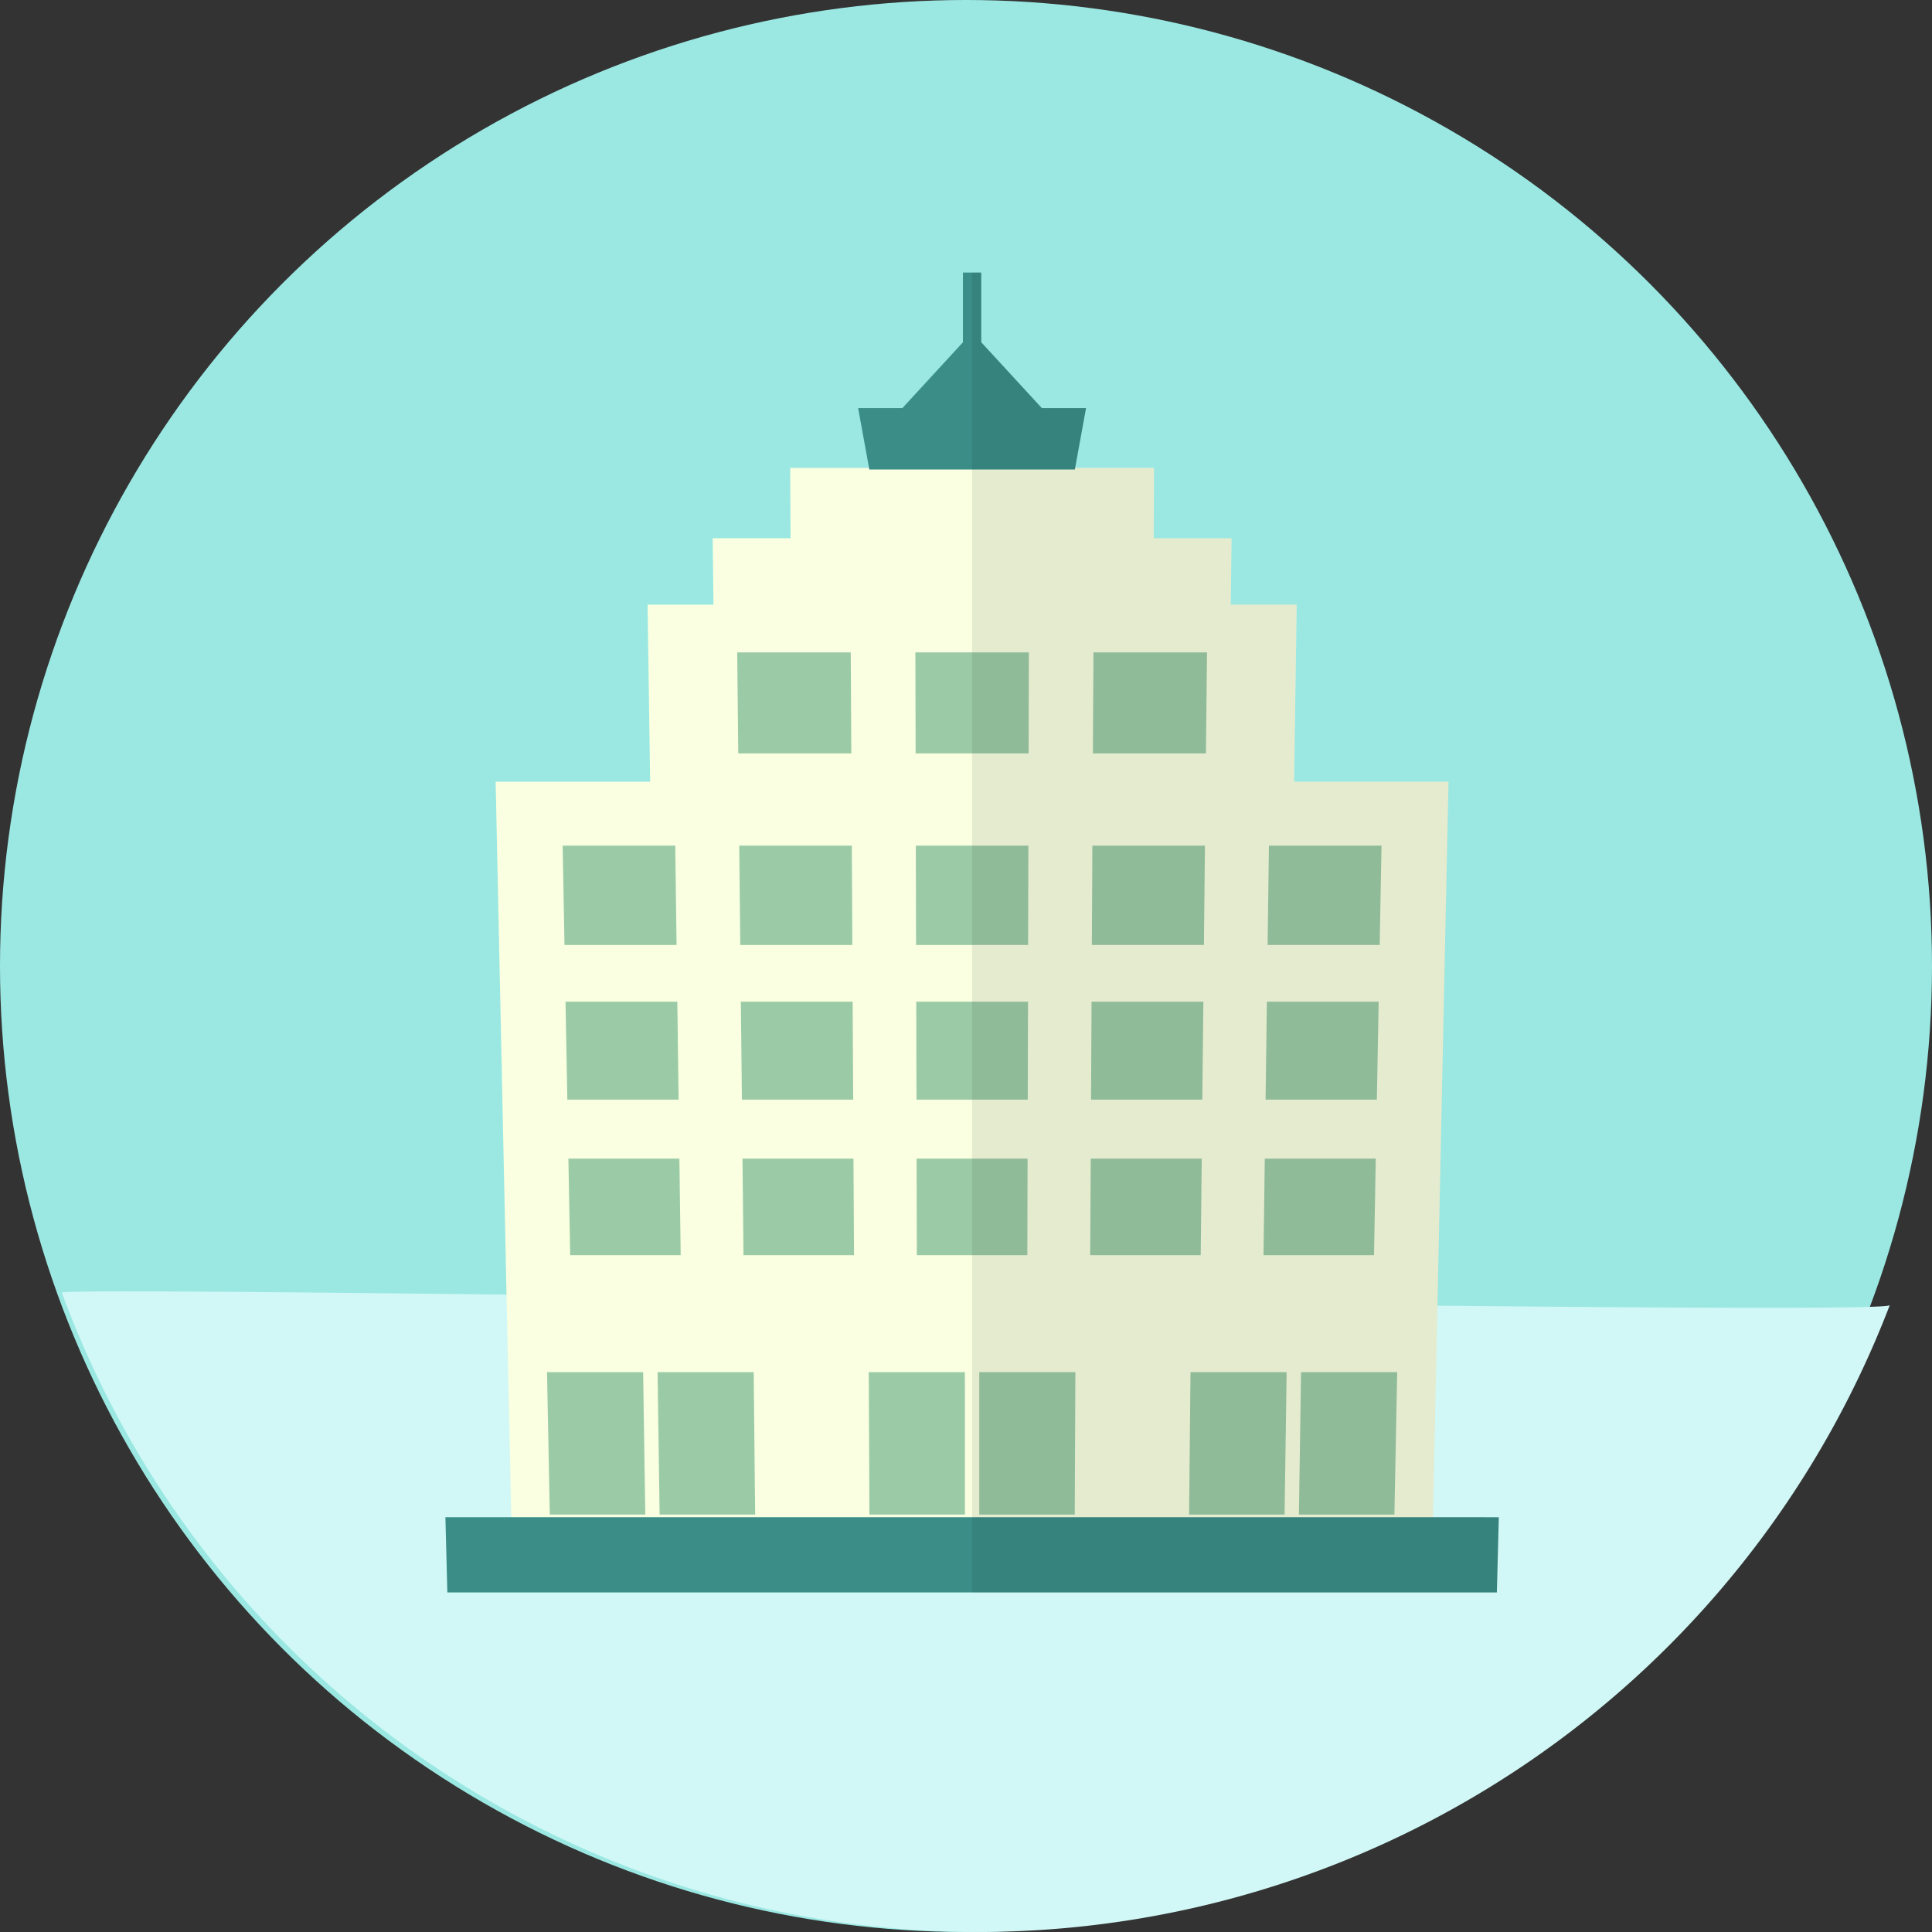 <svg xmlns="http://www.w3.org/2000/svg" width="80.18" height="80.18" viewBox="0 0 80.18 80.18">
  <rect x="0" y="0" width="80.18" height="80.18" fill="#333333" stroke="none"/>
  <g id="グループ_1214" data-name="グループ 1214" transform="translate(-360 -565)">
    <circle id="楕円形_33" data-name="楕円形 33" cx="40.09" cy="40.09" r="40.09" transform="translate(360 565)" fill="#9be8e3"/>
    <path id="パス_6392" data-name="パス 6392" d="M78.61,61.024a40.517,40.517,0,0,1-75.861-.509C2.6,60.174,79.037,61.539,78.61,61.024Z" transform="translate(359.82 558.134)" fill="#d1f8f6"/>
    <g id="施設" transform="translate(378.484 576.311)">
      <g id="グループ_1148" data-name="グループ 1148" transform="translate(0 0)">
        <path id="パス_6335" data-name="パス 6335" d="M105.365,128.829v.105l-.105,7.243-.04,2.652-.016.986H78.591l-.016-.986-.04-2.652-.105-7.348Z" transform="translate(-70.038 -115.046)" fill="#f9ffe0"/>
        <path id="パス_6336" data-name="パス 6336" d="M125.2,103.064v.162l-.032,2.595v.194H103.7v-.194l-.032-2.757Z" transform="translate(-92.575 -92.038)" fill="#f9ffe0"/>
        <path id="パス_6337" data-name="パス 6337" d="M148.839,75.787l-.016,2.918v.057H133.754v-.057l-.016-2.918Z" transform="translate(-119.429 -67.679)" fill="#f9ffe0"/>
        <path id="パス_6338" data-name="パス 6338" d="M59.04,197.512l-.647,30.525-.008.251H20.149l-.008-.251-.647-30.525Z" transform="translate(-17.408 -176.381)" fill="#f9ffe0"/>
        <path id="パス_6339" data-name="パス 6339" d="M43.718,482.818l-.081,3.12H.081l-.065-2.522-.016-.6Z" transform="translate(0 -431.162)" fill="#3b8e88"/>
        <g id="グループ_1139" data-name="グループ 1139" transform="translate(17.13)">
          <path id="パス_6340" data-name="パス 6340" d="M169.565,52.592l-.453,2.482-.008.065h-8.537l-.008-.065-.453-2.482Z" transform="translate(-160.107 -46.966)" fill="#3b8e88"/>
          <path id="パス_6341" data-name="パス 6341" d="M178.711,26.982h-6.968l.59-.639,2.514-2.732.38-.412.38.412,2.514,2.732h.008Z" transform="translate(-170.498 -20.717)" fill="#3b8e88"/>
          <rect id="長方形_693" data-name="長方形 693" width="0.76" height="3.444" transform="translate(4.349)" fill="#3b8e88"/>
        </g>
        <g id="グループ_1140" data-name="グループ 1140" transform="translate(5.105 36.773)">
          <path id="パス_6342" data-name="パス 6342" d="M52.378,347.713H47.792l-.074-4.007h4.606Z" transform="translate(-47.718 -343.706)" fill="#9bcba6"/>
          <path id="パス_6343" data-name="パス 6343" d="M119.879,347.713h-4.586l-.042-4.007h4.606Z" transform="translate(-108.026 -343.706)" fill="#9bcba6"/>
          <path id="パス_6344" data-name="パス 6344" d="M187.379,347.713h-4.586l-.01-4.007h4.606Z" transform="translate(-168.332 -343.706)" fill="#9bcba6"/>
          <path id="パス_6345" data-name="パス 6345" d="M254.7,347.713h-4.586l.022-4.007h4.606Z" transform="translate(-228.458 -343.706)" fill="#9bcba6"/>
          <path id="パス_6346" data-name="パス 6346" d="M321.934,347.713h-4.586l.053-4.007h4.606Z" transform="translate(-288.5 -343.706)" fill="#9bcba6"/>
        </g>
        <g id="グループ_1141" data-name="グループ 1141" transform="translate(4.986 30.261)">
          <path id="パス_6347" data-name="パス 6347" d="M51.293,286.913H46.675l-.075-4.064h4.639Z" transform="translate(-46.6 -282.849)" fill="#9bcba6"/>
          <path id="パス_6348" data-name="パス 6348" d="M119.275,286.913h-4.618l-.043-4.064h4.639Z" transform="translate(-107.337 -282.849)" fill="#9bcba6"/>
          <path id="パス_6349" data-name="パス 6349" d="M187.258,286.913h-4.618l-.01-4.064h4.639Z" transform="translate(-168.075 -282.849)" fill="#9bcba6"/>
          <path id="パス_6350" data-name="パス 6350" d="M255.056,286.913h-4.618l.022-4.064H255.1Z" transform="translate(-228.629 -282.849)" fill="#9bcba6"/>
          <path id="パス_6351" data-name="パス 6351" d="M322.769,286.913h-4.618l.054-4.064h4.639Z" transform="translate(-289.098 -282.849)" fill="#9bcba6"/>
        </g>
        <g id="グループ_1142" data-name="グループ 1142" transform="translate(4.867 23.784)">
          <path id="パス_6352" data-name="パス 6352" d="M50.214,226.426H45.563l-.076-4.122h4.672Z" transform="translate(-45.487 -222.304)" fill="#9bcba6"/>
          <path id="パス_6353" data-name="パス 6353" d="M118.676,226.426h-4.651l-.043-4.122h4.672Z" transform="translate(-106.654 -222.304)" fill="#9bcba6"/>
          <path id="パス_6354" data-name="パス 6354" d="M187.137,226.426h-4.651l-.01-4.122h4.672Z" transform="translate(-167.82 -222.304)" fill="#9bcba6"/>
          <path id="パス_6355" data-name="パス 6355" d="M255.413,226.426h-4.651l.022-4.122h4.672Z" transform="translate(-228.8 -222.304)" fill="#9bcba6"/>
          <path id="パス_6356" data-name="パス 6356" d="M323.6,226.426h-4.651l.055-4.122h4.672Z" transform="translate(-289.693 -222.304)" fill="#9bcba6"/>
        </g>
        <g id="グループ_1143" data-name="グループ 1143" transform="translate(12.111 15.764)">
          <path id="パス_6357" data-name="パス 6357" d="M117.933,151.535h-4.691l-.044-4.194h4.712Z" transform="translate(-113.198 -147.341)" fill="#9bcba6"/>
          <path id="パス_6358" data-name="パス 6358" d="M186.989,151.535H182.3l-.011-4.194H187Z" transform="translate(-174.895 -147.341)" fill="#9bcba6"/>
          <path id="パス_6359" data-name="パス 6359" d="M255.854,151.535h-4.691l.023-4.194H255.9Z" transform="translate(-236.402 -147.341)" fill="#9bcba6"/>
        </g>
        <g id="グループ_1144" data-name="グループ 1144" transform="translate(17.57 45.634)">
          <path id="パス_6360" data-name="パス 6360" d="M211.049,432.447h-3.963l0-5.911h3.989Z" transform="translate(-202.5 -426.535)" fill="#9bcba6"/>
          <path id="パス_6361" data-name="パス 6361" d="M168.214,432.447h-3.963l-.028-5.911h3.99Z" transform="translate(-164.223 -426.535)" fill="#9bcba6"/>
        </g>
        <g id="グループ_1147" data-name="グループ 1147" transform="translate(4.218 45.634)">
          <g id="グループ_1145" data-name="グループ 1145" transform="translate(26.646)">
            <path id="パス_6362" data-name="パス 6362" d="M335.034,432.447h-3.963l.089-5.911h3.99Z" transform="translate(-326.513 -426.535)" fill="#9bcba6"/>
            <path id="パス_6363" data-name="パス 6363" d="M292.433,432.447H288.47l.059-5.911h3.99Z" transform="translate(-288.47 -426.535)" fill="#9bcba6"/>
          </g>
          <g id="グループ_1146" data-name="グループ 1146">
            <path id="パス_6364" data-name="パス 6364" d="M86.352,432.447H82.388l-.085-5.911h3.989Z" transform="translate(-77.715 -426.535)" fill="#9bcba6"/>
            <path id="パス_6365" data-name="パス 6365" d="M43.5,432.447H39.537l-.115-5.911h3.989Z" transform="translate(-39.422 -426.535)" fill="#9bcba6"/>
          </g>
        </g>
      </g>
      <path id="パス_6366" data-name="パス 6366" d="M226.166,51.654h-2.732l.651-30.519h-6.416l.106-7.355h-2.733l.032-2.753h-3.235l.023-2.915h-3.277l.45-2.484h-1.827l-2.522-2.736V0h-.38V54.779H226.09Z" transform="translate(-182.449)" fill="#040000" opacity="0.08"/>
    </g>
  </g>
</svg>
